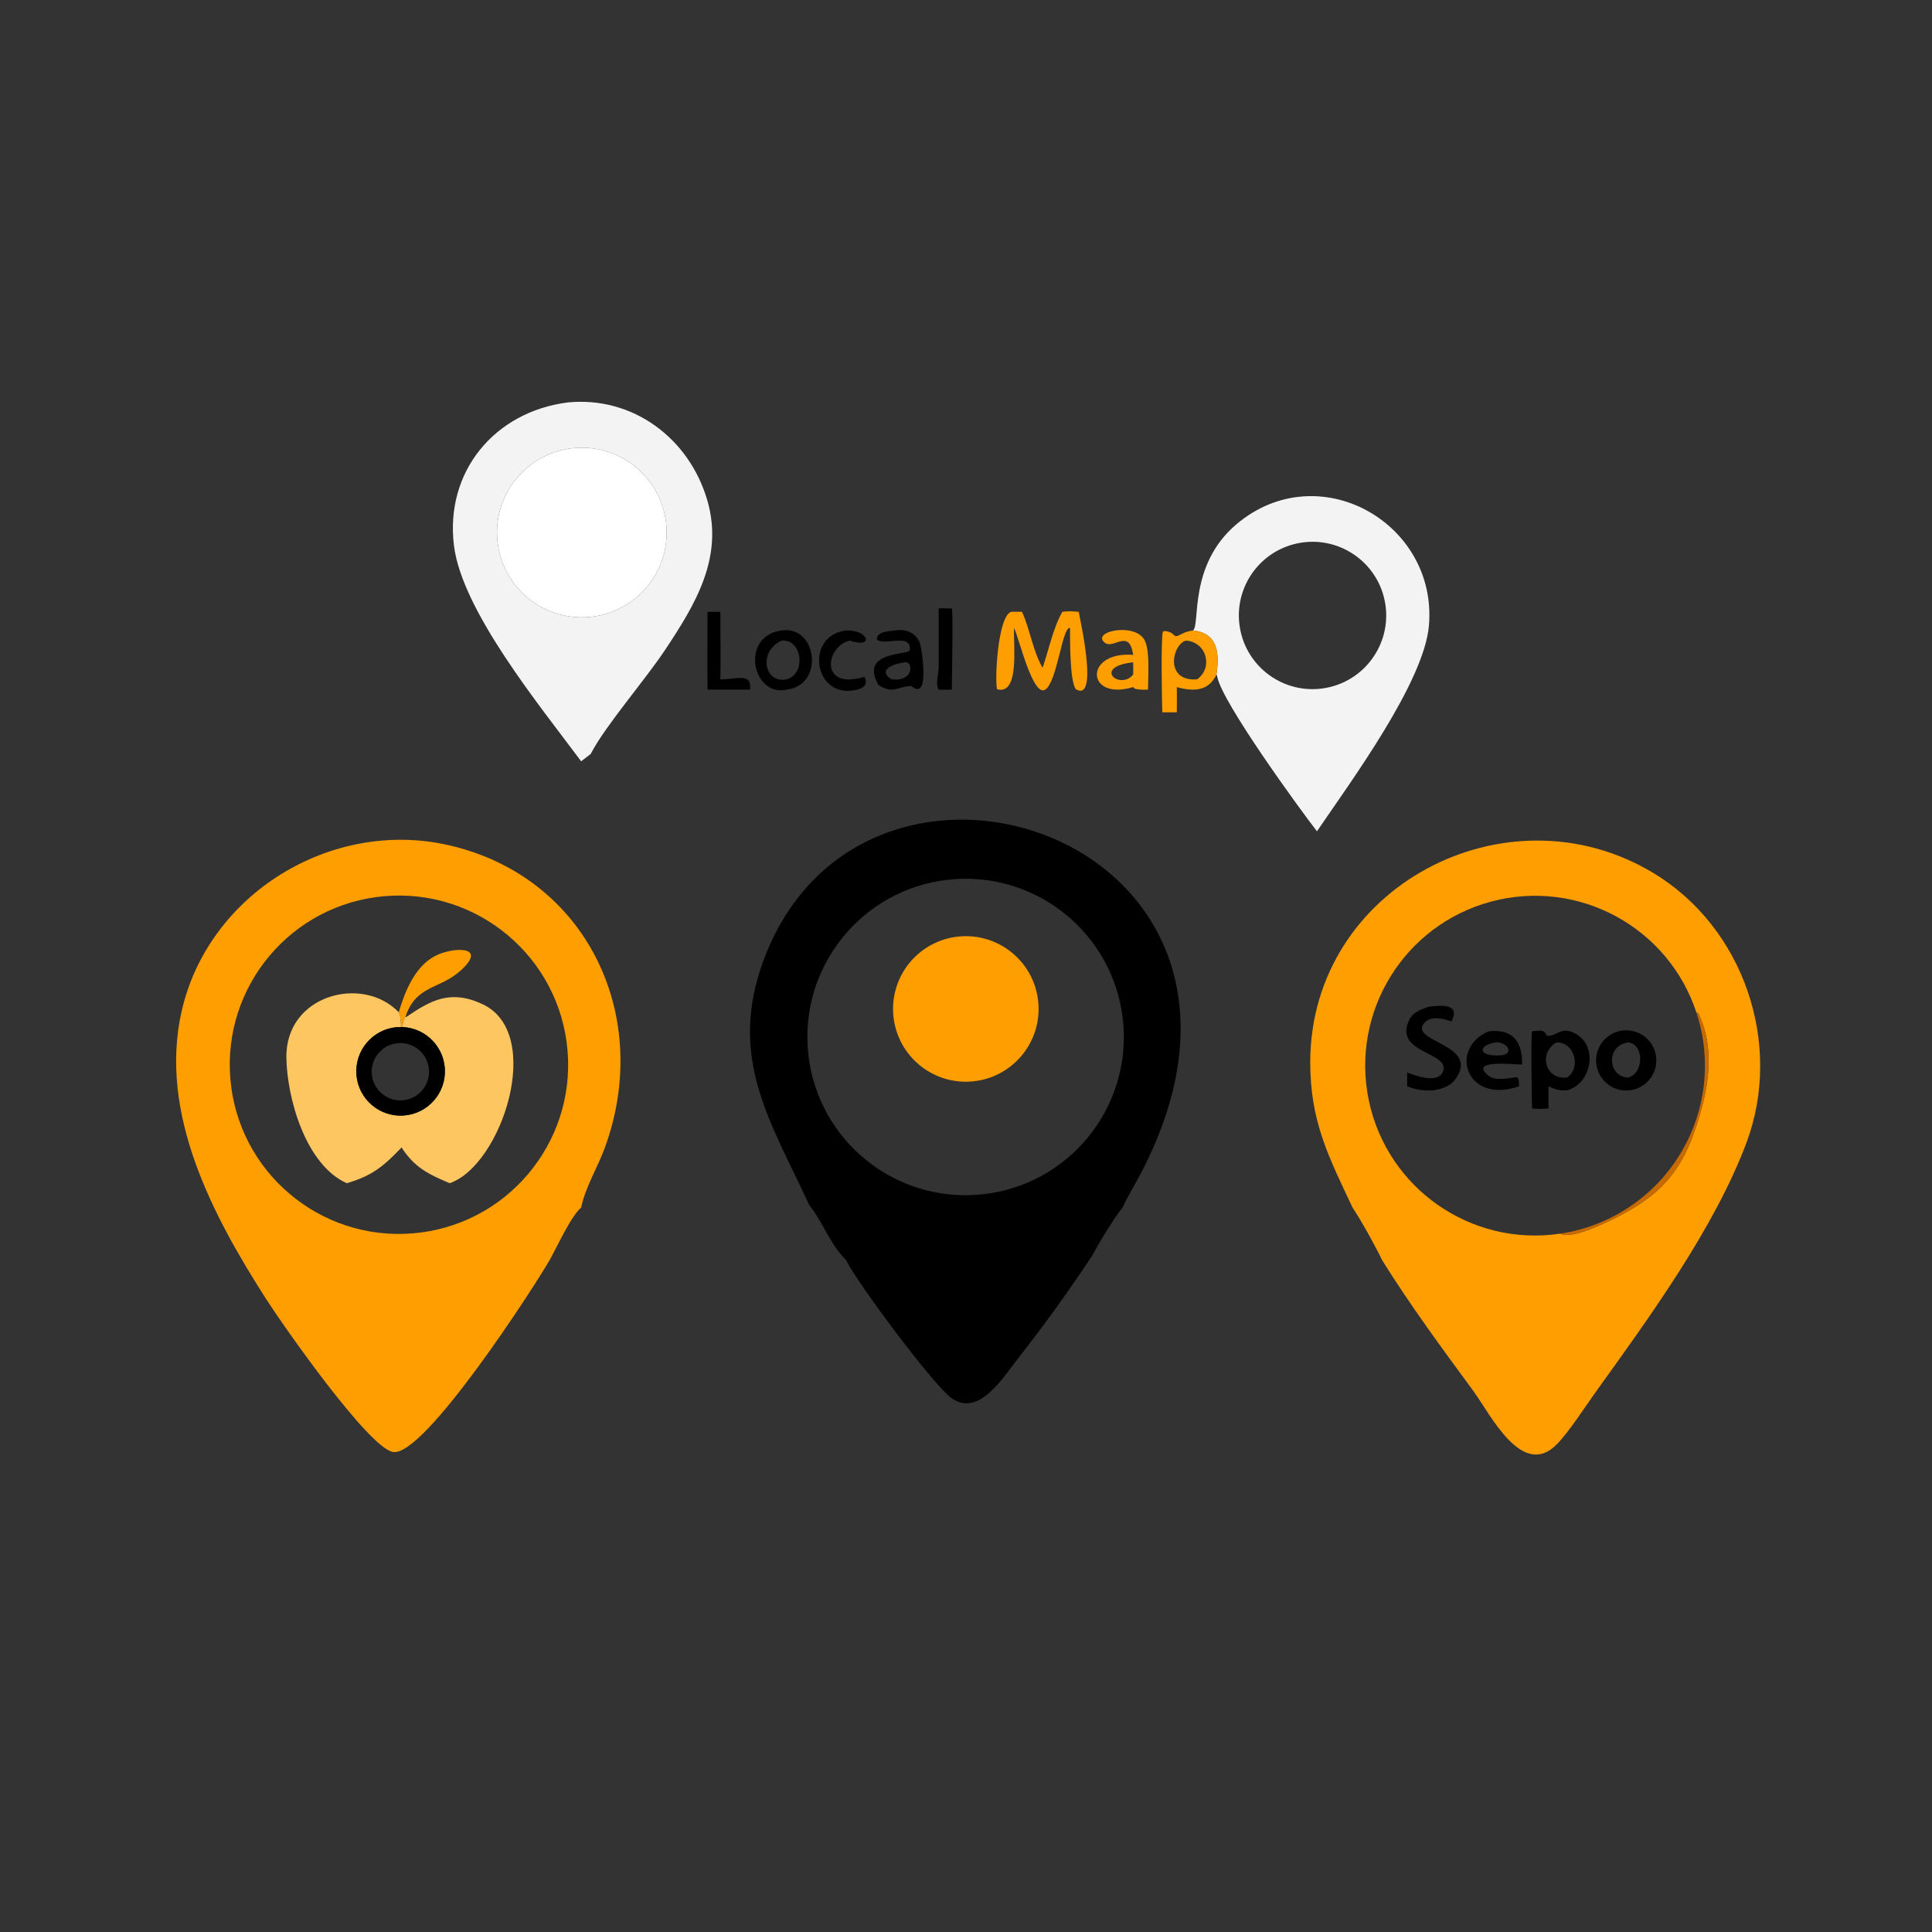 <?xml version="1.0" encoding="utf-8" ?>
<svg xmlns="http://www.w3.org/2000/svg" xmlns:xlink="http://www.w3.org/1999/xlink" width="1024" height="1024">
	<rect width="100%" height="100%" fill="#333333" stroke="none"/>
	<path fill="#F3F3F3" transform="scale(2 2)" d="M154.013 201.753C142.917 186.843 122.442 161.848 120.305 144.588C117.874 124.946 131.122 109.089 150.484 106.647C167.704 104.978 182.592 116.095 187.42 132.513C191.913 147.796 184.161 160.338 176.168 172.358C170.928 180.239 160.479 192.295 156.716 199.483L156.562 199.783L154.013 201.753ZM151.06 118.862C138.857 120.579 130.311 131.8 131.9 144.02C133.488 156.24 144.619 164.904 156.856 163.443C164.886 162.484 171.782 157.286 174.915 149.831C178.048 142.375 176.935 133.811 171.999 127.404C167.064 120.997 159.068 117.735 151.06 118.862Z"/>
	<path fill="white" transform="scale(2 2)" d="M156.856 163.443C144.619 164.904 133.488 156.24 131.9 144.02C130.311 131.8 138.857 120.579 151.06 118.862C159.068 117.735 167.064 120.997 171.999 127.404C176.935 133.811 178.048 142.375 174.915 149.831C171.782 157.286 164.886 162.484 156.856 163.443Z"/>
	<path fill="#F3F3F3" transform="scale(2 2)" d="M316.186 167.079C318.106 165.561 314.88 149.742 327.672 138.931C349.318 120.638 380.983 138.483 378.684 165.75C377.419 180.743 358.039 207.04 349.01 220.299C344.376 214.34 323.888 186.17 322.596 179.38C322.527 179.014 322.564 179.161 322.367 178.771C323.229 173.168 322.75 167.744 316.186 167.079ZM344.782 143.821C334.135 145.505 326.867 155.499 328.547 166.147C330.226 176.796 340.217 184.068 350.866 182.393C361.522 180.718 368.8 170.719 367.119 160.064C365.439 149.409 355.437 142.135 344.782 143.821Z"/>
	<path transform="scale(2 2)" d="M248.759 161.243C249.915 161.172 251.091 161.228 252.25 161.243C252.623 162.14 252.249 180.061 252.25 182.764C251.088 182.812 249.921 182.776 248.759 182.764C247.824 181.46 248.76 178.287 248.767 176.681L248.759 161.243Z"/>
	<path fill="#FF9E00" transform="scale(2 2)" d="M268.724 166.382C268.532 171.059 270.263 184.21 264.264 182.678C263.568 181.257 264.279 163.456 267.942 162.145C268.901 162.079 269.884 162.134 270.847 162.145C272.987 166.877 273.707 172.51 276.293 176.98C277.967 172.163 279.023 166.6 281.519 162.145C283.021 161.902 284.372 162.006 285.876 162.145C286.328 164.618 291.19 186.312 285.092 182.637C283.462 180.263 283.591 169.622 283.562 166.382C281.462 166.165 280.175 180.669 277.024 182.745C273.758 184.897 270.163 169.431 268.724 166.382Z"/>
	<path transform="scale(2 2)" d="M187.505 182.764C187.433 175.893 187.495 169.016 187.505 162.145L190.909 162.145C190.89 168.11 191.021 174.069 190.909 180.034C194.854 180.132 199.417 178.042 198.757 182.764L187.505 182.764Z"/>
	<path transform="scale(2 2)" d="M208.486 182.764C199.292 184.817 196.034 168.396 207.199 167.079C216.499 165.719 218.614 181.499 208.486 182.764ZM207.199 169.76C200.873 172.49 202.461 181.283 208.486 180.034C213.599 178.629 212.718 169.391 207.199 169.76Z"/>
	<path transform="scale(2 2)" d="M229.069 179.368C230.149 181.427 228.875 182.394 226.773 182.849C215.625 185.264 213.141 168.445 224.228 167.079C230.128 166.82 231.875 172.001 225.17 169.76C218.783 171.312 217.03 182.992 229.069 179.368Z"/>
	<path transform="scale(2 2)" d="M232.792 181.519C227.624 172.345 240.979 173.757 241.115 172.268C241.538 167.629 234.5 171.209 232.426 169.532C232.142 167.376 235.719 167.247 237.176 167.079C240.043 166.598 242.734 167.639 243.805 170.486C244.199 171.53 246.647 186.221 241.466 181.77C237.735 181.968 236.619 184.033 232.792 181.519ZM240.174 175.516C237.838 175.586 231.979 177.289 236.263 180.034C242.152 180.721 241.953 175.624 240.174 175.516Z"/>
	<path fill="#FF9E00" transform="scale(2 2)" d="M300.297 182.082C287.779 185.858 287.182 172.531 300.297 173.547C299.255 166.356 295.08 172.211 292.749 170.301C289.05 167.27 301.211 164.783 303.45 169.903C304.781 172.944 304.239 179.439 304.235 182.764C303.088 182.746 301.741 182.868 300.66 182.466L300.297 182.082ZM300.297 175.516C289.342 176.717 296.768 183.054 300.297 178.771C300.355 177.69 300.31 176.599 300.297 175.516Z"/>
	<path fill="#FF9E00" transform="scale(2 2)" d="M308.025 188.763C307.913 185.366 307.637 169.47 308.16 167.428L308.614 167.209C312.031 167.594 310.357 169.549 313.284 167.952C314.252 167.424 315.098 167.257 316.186 167.079C322.75 167.744 323.229 173.168 322.367 178.771C320.281 183.275 316.104 183.29 311.864 182.082C311.914 184.31 311.887 186.536 311.864 188.763C310.586 188.794 309.304 188.769 308.025 188.763ZM314.298 169.76C310.644 170.708 308.505 180.685 317.234 180.034C321.591 176.935 319.759 170.131 314.298 169.76Z"/>
	<path transform="scale(2 2)" d="M214.497 319.421C204.406 297.5 192.745 280.535 202.305 254.601C228.973 182.257 348.663 222.419 302.325 310.976C300.743 313.999 298.894 316.912 297.495 320.025C295.306 322.627 291.103 329.606 289.311 332.945C283.167 342.219 276.658 351.27 269.772 360.01C266.025 364.765 259.473 375.685 252.197 370.548C247.449 367.196 227.168 339.998 224.228 333.948L223.522 333.187C219.757 329.164 217.938 323.689 214.497 319.421ZM251.198 233.145C228.233 235.734 211.692 256.416 214.214 279.389C216.736 302.361 237.37 318.962 260.349 316.508C283.424 314.043 300.109 293.305 297.577 270.237C295.045 247.17 274.258 230.545 251.198 233.145Z"/>
	<path fill="#FF9E00" transform="scale(2 2)" d="M154.013 320.025C151.323 322.246 147.591 330.524 145.647 333.948C141.954 340.446 112.392 386.312 104.124 384.793C97.623 383.599 75.084 351.365 70.481 344.184C56.279 322.029 42.075 295.09 48.094 268.163C55.082 236.902 87.827 216.887 118.902 223.982C155.748 232.394 173.182 269.71 160.124 304.584C158.272 309.529 155.262 314.446 154.114 319.565L154.013 320.025ZM101.868 237.499C77.236 239.626 58.975 261.291 61.047 285.928C63.119 310.564 84.742 328.874 109.384 326.858C134.103 324.835 152.485 303.127 150.406 278.412C148.327 253.697 126.578 235.365 101.868 237.499Z"/>
	<path fill="#FF9E00" transform="scale(2 2)" d="M358.441 320.025C352.018 306.401 347.155 296.986 347.228 281.242C347.443 235.085 399.147 207.963 438.045 231.281C462.097 245.7 472.655 276.694 462.79 302.941C454.292 325.553 436.971 349.292 423.009 368.715C420.109 372.749 415.859 379.398 412.584 382.744C403.391 392.138 394.926 374.729 390.534 368.742C382.191 357.369 373.723 345.924 366.269 333.948C364.475 330.163 360.769 323.519 358.441 320.025ZM449.6 268.432C442.182 245.728 418.322 232.77 395.239 238.91C372.156 245.051 357.888 268.152 362.733 291.541C367.577 314.931 389.847 330.464 413.47 326.931C416.303 328.427 424.279 324.619 427.047 323.277C438.574 317.688 444.871 311.816 449.009 299.946C452.491 289.957 454.966 278.647 450.024 268.408L449.6 268.432Z"/>
	<path fill="#FF9E00" transform="scale(2 2)" d="M257.861 286.572C247.278 287.623 237.841 279.908 236.768 269.327C235.695 258.747 243.391 249.294 253.969 248.199C264.579 247.101 274.065 254.824 275.141 265.436C276.217 276.047 268.475 285.517 257.861 286.572Z"/>
	<path fill="#FF9E00" transform="scale(2 2)" d="M105.667 268.254C107.304 262.785 109.915 256.17 115.276 253.357C119.862 250.95 129.597 250.463 122.008 257.27C116.481 262.229 110.257 261.031 107.471 269.413C106.894 270.339 106.779 271.103 106.633 272.176C106.523 272.172 106.413 272.169 106.302 272.168C106.189 270.913 106.233 269.39 105.667 268.254Z"/>
	<path fill="#FEC660" transform="scale(2 2)" d="M91.897 313.561C81.009 308.702 76.045 291.044 75.894 280.267C75.659 263.583 96.122 258.304 105.667 268.254C106.233 269.39 106.189 270.913 106.302 272.168C99.849 272.093 94.545 277.239 94.424 283.692C94.304 290.144 99.413 295.485 105.864 295.65C112.316 295.816 117.692 290.745 117.903 284.295C118.115 277.845 113.082 272.433 106.633 272.176C106.779 271.103 106.894 270.339 107.471 269.413L107.602 269.547C114.172 265.083 119.388 262.125 127.924 266.142C144.378 273.887 132.987 308.768 119.183 313.561C113.494 311.164 109.882 309.42 106.412 304.085C101.697 309.059 98.596 311.609 91.897 313.561Z"/>
	<path transform="scale(2 2)" d="M372.905 284.22C375.015 285.04 380.886 287.223 382.322 284.159C384.876 278.712 368.951 279.342 373.526 270.163C374.546 268.116 376.716 267.475 378.718 266.776C382.145 266.368 387.066 265.966 384.649 270.682C382.388 269.93 379.052 268.998 377.298 271.291C373.594 276.134 392.541 276.839 385.625 286.078C384.216 287.96 382.021 288.592 379.81 288.943C377.544 289.17 375.001 288.741 372.905 287.874L372.905 284.22Z"/>
	<path fill="#C66A01" transform="scale(2 2)" d="M449.6 268.432L450.024 268.408C454.966 278.647 452.491 289.957 449.009 299.946C444.871 311.816 438.574 317.688 427.047 323.277C424.279 324.619 416.303 328.427 413.47 326.931C426.573 324.971 438.147 317.338 445.109 306.066C452.072 294.793 453.714 281.026 449.6 268.432Z"/>
	<path transform="scale(2 2)" d="M106.302 272.168C106.413 272.169 106.523 272.172 106.633 272.176C113.082 272.433 118.115 277.845 117.903 284.295C117.692 290.745 112.316 295.816 105.864 295.65C99.413 295.485 94.304 290.144 94.424 283.692C94.545 277.239 99.849 272.093 106.302 272.168ZM104.579 276.575C100.521 277.405 97.876 281.332 98.634 285.404C99.391 289.476 103.271 292.19 107.356 291.506C110.064 291.053 112.316 289.173 113.246 286.589C114.177 284.006 113.64 281.121 111.843 279.045C110.046 276.969 107.269 276.024 104.579 276.575Z"/>
	<path transform="scale(2 2)" d="M402.564 287.874C388.489 292.778 383.82 277.806 394.57 273.287C401.015 272.659 403.411 276.033 403.395 282.118C402.014 282.179 388.796 280.578 394.497 285.085C396.168 286.407 399.228 285.832 401.204 285.568C402.748 285.035 402.482 286.771 402.564 287.874ZM396.177 276.269C391.525 277.134 391.797 279.965 397.313 279.691C401.777 279.573 399.371 275.801 396.177 276.269Z"/>
	<path transform="scale(2 2)" d="M406.008 293.757C405.904 291.061 405.685 274.655 406.008 273.287C407.875 273.261 409.139 272.565 409.927 274.481C412.68 274.751 413.463 271.904 417.262 273.79C423.675 276.973 421.904 287.259 415.215 288.943C413.4 289.175 411.985 288.598 410.371 287.874C410.337 289.833 410.368 291.797 410.371 293.757C408.875 293.886 407.503 293.901 406.008 293.757ZM412.465 276.269C407.636 279.056 409.443 286.148 415.215 285.568C419.016 283.361 417.49 276.093 412.465 276.269Z"/>
	<path transform="scale(2 2)" d="M433.121 288.705C428.911 289.888 424.534 287.463 423.304 283.268C422.074 279.072 424.45 274.667 428.632 273.391C431.379 272.553 434.365 273.256 436.449 275.231C438.534 277.206 439.397 280.149 438.708 282.937C438.019 285.725 435.885 287.928 433.121 288.705ZM431.473 276.269C425.498 277.001 426.051 285.414 431.473 285.568C435.754 284.419 435.743 276.614 431.473 276.269Z"/>
</svg>
